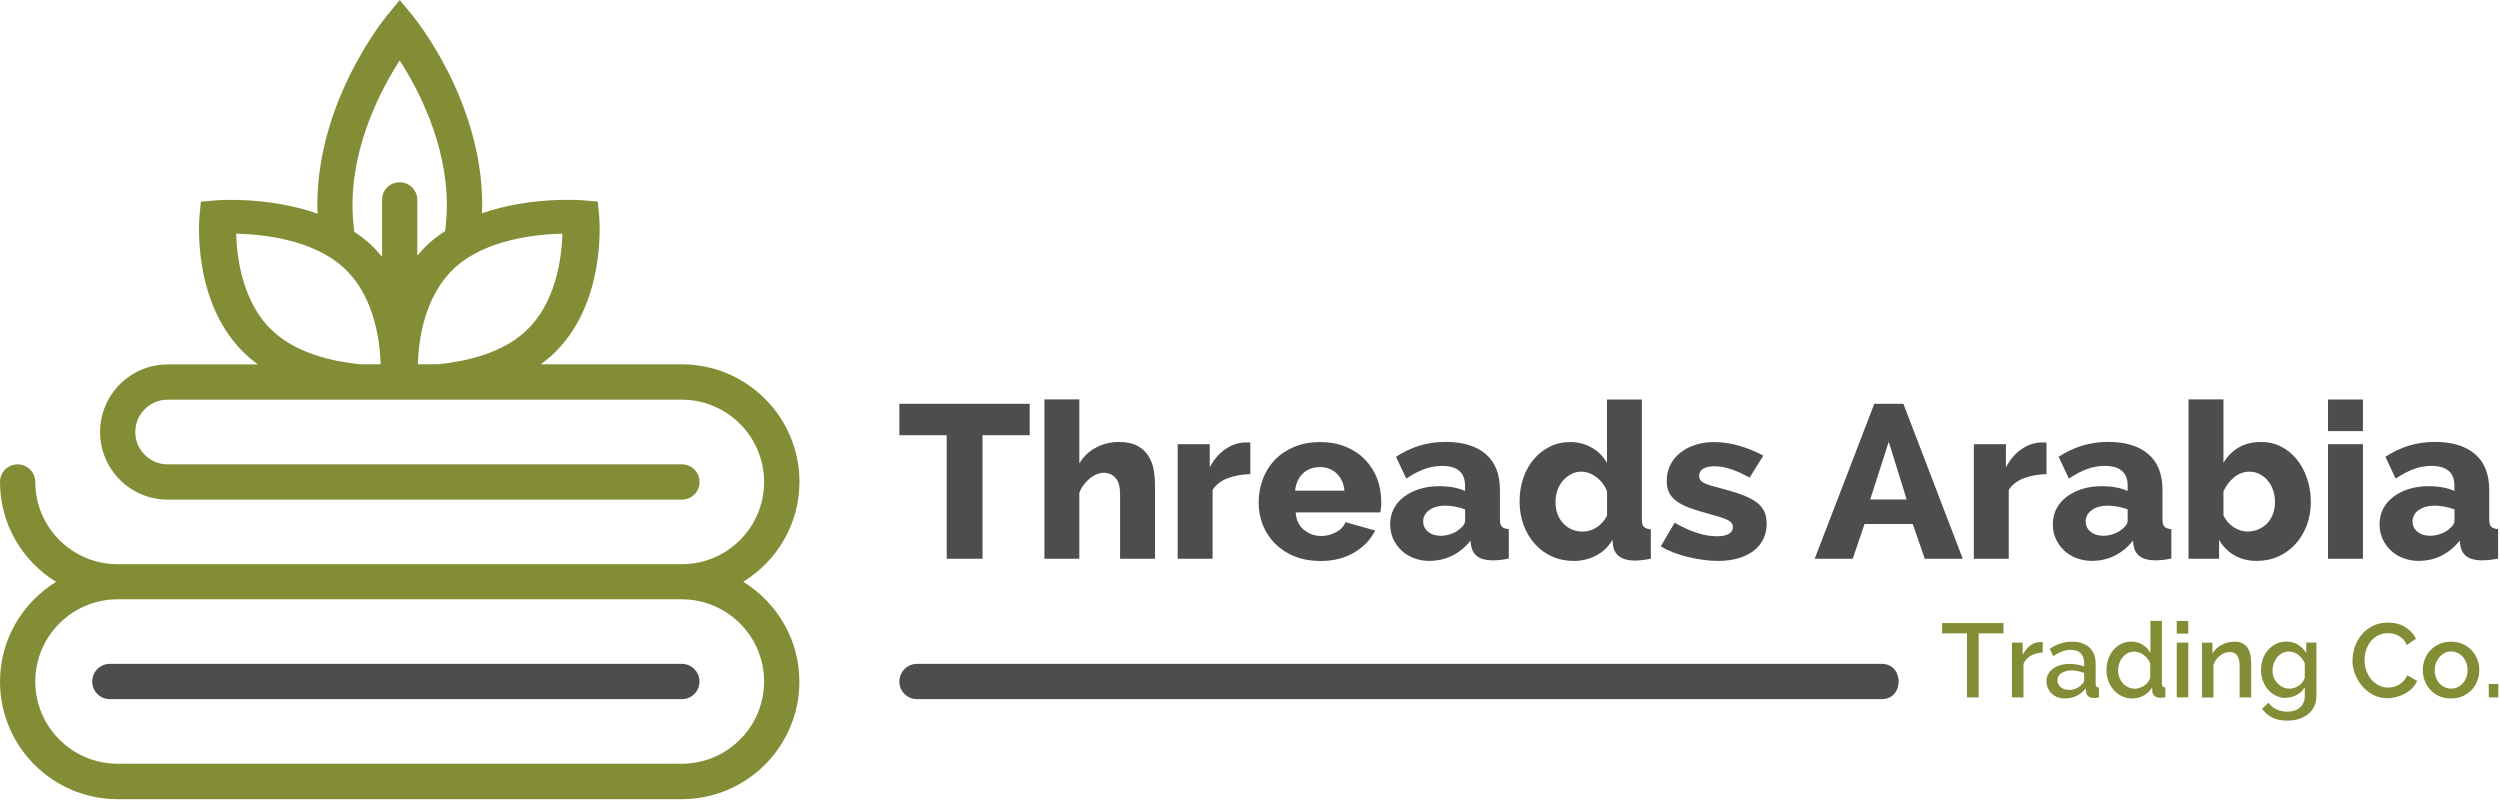 <svg xmlns="http://www.w3.org/2000/svg" width="611" height="196" viewBox="0 0 611 196" fill="none"><path d="M251.657 106.368H240.131V136.554H231.374V106.368H219.804V98.687H251.657V106.368Z" fill="#4D4D4F"></path><path d="M282.282 136.554H273.749V120.814C273.749 119.005 273.392 117.665 272.655 116.817C271.917 115.968 270.935 115.544 269.706 115.544C269.215 115.544 268.656 115.656 268.075 115.901C267.495 116.125 266.914 116.46 266.378 116.906C265.819 117.353 265.328 117.866 264.859 118.469C264.39 119.072 264.032 119.742 263.787 120.501V136.554H255.254V97.615H263.787V113.245C264.814 111.57 266.177 110.275 267.874 109.382C269.572 108.466 271.448 108.02 273.503 108.02C275.402 108.02 276.899 108.355 278.06 109.002C279.222 109.65 280.093 110.498 280.719 111.503C281.344 112.508 281.768 113.646 281.969 114.919C282.193 116.169 282.282 117.42 282.282 118.625V136.554Z" fill="#4D4D4F"></path><path d="M305.603 115.879C303.548 115.924 301.671 116.259 300.018 116.884C298.365 117.531 297.137 118.491 296.355 119.764V136.554H287.822V108.556H295.663V114.205C296.668 112.329 297.919 110.856 299.415 109.806C300.934 108.757 302.543 108.199 304.24 108.132C304.955 108.132 305.402 108.132 305.581 108.176V115.857L305.603 115.879Z" fill="#4D4D4F"></path><path d="M322.669 137.09C320.323 137.09 318.201 136.711 316.347 135.952C314.471 135.192 312.907 134.143 311.589 132.826C310.294 131.508 309.311 129.99 308.618 128.271C307.948 126.552 307.613 124.743 307.613 122.868C307.613 120.836 307.948 118.938 308.618 117.13C309.289 115.343 310.271 113.758 311.545 112.418C312.818 111.079 314.404 110.007 316.28 109.226C318.134 108.444 320.279 108.042 322.647 108.042C325.014 108.042 327.136 108.444 328.99 109.226C330.845 110.007 332.408 111.056 333.681 112.396C334.955 113.736 335.938 115.276 336.585 117.018C337.233 118.759 337.568 120.59 337.568 122.51C337.568 123.002 337.568 123.493 337.524 123.984C337.479 124.453 337.434 124.877 337.367 125.234H316.66C316.794 127.11 317.487 128.539 318.715 129.521C319.944 130.504 321.329 130.995 322.915 130.995C324.166 130.995 325.372 130.682 326.511 130.079C327.673 129.477 328.432 128.65 328.834 127.623L336.094 129.655C334.999 131.866 333.279 133.652 330.979 135.036C328.655 136.42 325.886 137.113 322.647 137.113M328.588 119.92C328.41 118.134 327.762 116.75 326.667 115.701C325.573 114.673 324.188 114.16 322.557 114.16C320.927 114.16 319.497 114.696 318.425 115.723C317.33 116.772 316.705 118.179 316.526 119.92H328.588Z" fill="#4D4D4F"></path><path d="M349.452 137.09C348.067 137.09 346.771 136.867 345.587 136.42C344.404 135.974 343.376 135.349 342.527 134.545C341.678 133.741 341.008 132.803 340.494 131.709C340.003 130.615 339.757 129.432 339.757 128.159C339.757 126.775 340.048 125.502 340.628 124.364C341.209 123.225 342.036 122.242 343.108 121.439C344.18 120.613 345.431 119.987 346.905 119.519C348.357 119.05 349.988 118.826 351.753 118.826C352.937 118.826 354.076 118.916 355.17 119.117C356.265 119.318 357.225 119.608 358.052 119.987V118.715C358.052 115.477 356.176 113.87 352.445 113.87C350.926 113.87 349.452 114.138 348.067 114.651C346.682 115.165 345.23 115.946 343.689 116.973L341.187 111.637C343.041 110.431 344.962 109.516 346.95 108.913C348.938 108.31 351.06 107.998 353.294 107.998C357.538 107.998 360.799 109.002 363.123 110.989C365.446 112.977 366.585 115.901 366.585 119.742V126.931C366.585 127.78 366.741 128.383 367.054 128.717C367.367 129.052 367.947 129.253 368.752 129.32V136.51C367.925 136.688 367.166 136.8 366.496 136.867C365.803 136.912 365.178 136.956 364.664 136.956C363.1 136.912 361.916 136.599 361.09 135.996C360.263 135.393 359.75 134.523 359.549 133.384L359.392 132.111C358.141 133.719 356.667 134.947 354.947 135.795C353.227 136.644 351.395 137.068 349.474 137.068M351.976 130.95C352.892 130.95 353.808 130.794 354.679 130.481C355.55 130.169 356.265 129.744 356.846 129.209C357.672 128.561 358.074 127.891 358.074 127.177V124.498C357.337 124.207 356.511 123.984 355.639 123.828C354.768 123.671 353.964 123.582 353.205 123.582C351.641 123.582 350.345 123.939 349.34 124.654C348.335 125.368 347.821 126.284 347.821 127.422C347.821 128.449 348.223 129.298 349.005 129.945C349.787 130.593 350.77 130.928 351.998 130.928" fill="#4D4D4F"></path><path d="M384.611 137.09C382.69 137.09 380.926 136.733 379.295 135.996C377.687 135.259 376.279 134.255 375.118 132.937C373.934 131.62 373.018 130.079 372.37 128.338C371.723 126.574 371.388 124.654 371.388 122.555C371.388 120.456 371.678 118.625 372.303 116.839C372.906 115.053 373.755 113.512 374.872 112.217C375.967 110.923 377.285 109.895 378.804 109.159C380.323 108.4 381.976 108.042 383.785 108.042C385.706 108.042 387.471 108.511 389.057 109.427C390.665 110.342 391.894 111.592 392.742 113.155V97.638H401.275V126.976C401.275 127.824 401.432 128.427 401.767 128.762C402.08 129.097 402.66 129.298 403.465 129.365V136.554C402.571 136.733 401.789 136.845 401.141 136.912C400.494 136.979 399.89 137.001 399.354 137.001C396.361 136.934 394.663 135.751 394.239 133.429L394.083 131.933C393.055 133.674 391.693 134.969 390.017 135.818C388.342 136.666 386.555 137.09 384.634 137.09M386.912 129.901C388.074 129.901 389.213 129.566 390.263 128.851C391.335 128.159 392.162 127.199 392.765 125.993V120.121C392.229 118.692 391.357 117.531 390.174 116.638C388.99 115.723 387.739 115.276 386.465 115.276C385.55 115.276 384.701 115.477 383.941 115.901C383.182 116.303 382.512 116.862 381.931 117.531C381.35 118.201 380.926 118.983 380.613 119.876C380.323 120.769 380.166 121.707 380.166 122.711C380.166 124.81 380.792 126.529 382.043 127.891C383.294 129.253 384.902 129.923 386.89 129.923" fill="#4D4D4F"></path><path d="M419.883 137.09C418.699 137.09 417.493 137.001 416.219 136.822C414.946 136.644 413.695 136.398 412.467 136.108C411.216 135.795 410.032 135.438 408.893 134.991C407.753 134.545 406.748 134.054 405.899 133.518L409.272 127.757C411.126 128.829 412.913 129.633 414.656 130.213C416.398 130.794 418.073 131.062 419.682 131.062C420.933 131.062 421.871 130.861 422.541 130.481C423.189 130.079 423.524 129.521 423.524 128.784C423.524 128.048 423.077 127.467 422.184 127.043C421.29 126.641 419.771 126.15 417.604 125.569C415.728 125.078 414.12 124.565 412.802 124.073C411.484 123.582 410.434 123.024 409.63 122.399C408.826 121.774 408.245 121.081 407.887 120.3C407.53 119.519 407.351 118.603 407.351 117.531C407.351 116.102 407.642 114.807 408.222 113.646C408.803 112.463 409.607 111.481 410.657 110.655C411.685 109.828 412.913 109.203 414.321 108.734C415.728 108.266 417.269 108.042 418.945 108.042C420.91 108.042 422.898 108.333 424.953 108.913C427.009 109.494 428.997 110.32 430.962 111.347L427.612 116.728C425.869 115.768 424.306 115.075 422.943 114.629C421.58 114.182 420.24 113.959 418.967 113.959C417.895 113.959 417.024 114.138 416.331 114.517C415.639 114.897 415.281 115.477 415.281 116.303C415.281 116.705 415.371 117.018 415.549 117.286C415.728 117.554 416.018 117.799 416.443 118.023C416.845 118.246 417.403 118.469 418.073 118.67C418.744 118.871 419.592 119.094 420.575 119.34C422.63 119.876 424.373 120.412 425.802 120.947C427.232 121.483 428.371 122.086 429.265 122.734C430.158 123.381 430.784 124.14 431.186 124.989C431.588 125.837 431.766 126.864 431.766 128.025C431.766 129.41 431.498 130.66 430.94 131.776C430.382 132.893 429.6 133.853 428.572 134.634C427.545 135.416 426.294 136.018 424.842 136.443C423.39 136.867 421.759 137.09 419.927 137.09" fill="#4D4D4F"></path><path d="M443.516 136.554L458.08 98.687H465.184L479.703 136.554H470.411L467.485 128.07H455.69L452.809 136.554H443.516ZM461.61 107.975L457.075 122.064H465.988L461.61 107.975Z" fill="#4D4D4F"></path><path d="M500.187 115.879C498.132 115.924 496.256 116.259 494.603 116.884C492.95 117.531 491.721 118.491 490.939 119.764V136.554H482.406V108.556H490.247V114.205C491.252 112.329 492.503 110.856 493.999 109.806C495.518 108.757 497.127 108.199 498.824 108.132C499.539 108.132 499.986 108.132 500.165 108.176V115.857L500.187 115.879Z" fill="#4D4D4F"></path><path d="M511.401 137.09C510.016 137.09 508.72 136.867 507.536 136.42C506.352 135.974 505.325 135.349 504.476 134.545C503.627 133.741 502.957 132.803 502.443 131.709C501.952 130.615 501.706 129.432 501.706 128.159C501.706 126.775 501.996 125.502 502.577 124.364C503.158 123.225 503.984 122.242 505.057 121.439C506.129 120.613 507.38 119.987 508.854 119.519C510.306 119.05 511.937 118.826 513.701 118.826C514.885 118.826 516.025 118.916 517.119 119.117C518.214 119.318 519.174 119.608 520.001 119.987V118.715C520.001 115.477 518.124 113.87 514.394 113.87C512.875 113.87 511.401 114.138 510.016 114.651C508.631 115.165 507.179 115.946 505.637 116.973L503.136 111.637C504.99 110.431 506.911 109.516 508.899 108.913C510.887 108.31 513.009 107.998 515.243 107.998C519.465 107.998 522.748 109.002 525.049 110.989C527.372 112.977 528.511 115.901 528.511 119.742V126.931C528.511 127.78 528.668 128.383 528.98 128.717C529.293 129.052 529.874 129.253 530.678 129.32V136.51C529.852 136.688 529.092 136.8 528.4 136.867C527.707 136.912 527.082 136.956 526.568 136.956C525.004 136.912 523.82 136.599 522.994 135.996C522.167 135.393 521.654 134.523 521.453 133.384L521.296 132.111C520.045 133.719 518.571 134.947 516.851 135.795C515.131 136.644 513.299 137.068 511.378 137.068M513.902 130.95C514.818 130.95 515.734 130.794 516.605 130.481C517.476 130.169 518.191 129.744 518.772 129.209C519.599 128.561 520.001 127.891 520.001 127.177V124.498C519.263 124.207 518.437 123.984 517.566 123.828C516.695 123.671 515.89 123.582 515.131 123.582C513.567 123.582 512.272 123.939 511.267 124.654C510.261 125.368 509.748 126.284 509.748 127.422C509.748 128.449 510.127 129.298 510.932 129.945C511.713 130.593 512.696 130.928 513.925 130.928" fill="#4D4D4F"></path><path d="M551.676 137.09C549.531 137.09 547.677 136.644 546.091 135.728C544.505 134.813 543.254 133.54 542.338 131.91V136.554H534.878V97.615H543.411V113.133C544.349 111.525 545.577 110.275 547.119 109.382C548.66 108.466 550.514 108.02 552.636 108.02C554.423 108.02 556.031 108.4 557.528 109.159C559.002 109.918 560.276 110.967 561.348 112.284C562.42 113.602 563.247 115.165 563.85 116.951C564.453 118.737 564.765 120.657 564.765 122.689C564.765 124.721 564.43 126.619 563.783 128.36C563.112 130.124 562.219 131.642 561.035 132.937C559.851 134.232 558.466 135.259 556.88 135.974C555.272 136.711 553.552 137.068 551.698 137.068M549.285 129.901C550.291 129.901 551.206 129.722 552.033 129.343C552.859 128.963 553.574 128.472 554.177 127.824C554.758 127.177 555.205 126.44 555.54 125.547C555.853 124.676 556.009 123.716 556.009 122.689C556.009 121.662 555.853 120.747 555.562 119.831C555.25 118.916 554.825 118.134 554.244 117.464C553.686 116.795 553.016 116.259 552.234 115.857C551.475 115.477 550.626 115.276 549.71 115.276C548.37 115.276 547.119 115.745 546.002 116.661C544.885 117.598 544.014 118.737 543.411 120.121V125.993C544.014 127.199 544.863 128.159 545.912 128.851C546.985 129.544 548.101 129.901 549.285 129.901Z" fill="#4D4D4F"></path><path d="M568.965 97.638H577.498V105.363H568.965V97.638ZM568.965 108.556H577.498V136.554H568.965V108.556Z" fill="#4D4D4F"></path><path d="M591.258 137.09C589.873 137.09 588.577 136.867 587.394 136.42C586.21 135.974 585.182 135.349 584.333 134.545C583.484 133.741 582.814 132.803 582.301 131.709C581.809 130.615 581.563 129.432 581.563 128.159C581.563 126.775 581.854 125.502 582.435 124.364C583.015 123.225 583.842 122.242 584.914 121.439C585.986 120.613 587.237 119.987 588.711 119.519C590.163 119.05 591.794 118.826 593.559 118.826C594.743 118.826 595.882 118.916 596.976 119.117C598.071 119.318 599.032 119.608 599.858 119.987V118.715C599.858 115.477 597.982 113.87 594.251 113.87C592.732 113.87 591.258 114.138 589.873 114.651C588.488 115.165 587.036 115.946 585.495 116.973L582.993 111.637C584.847 110.431 586.768 109.516 588.756 108.913C590.744 108.31 592.866 107.998 595.1 107.998C599.322 107.998 602.606 109.002 604.906 110.989C607.229 112.977 608.369 115.901 608.369 119.742V126.931C608.369 127.78 608.525 128.383 608.838 128.717C609.151 129.052 609.731 129.253 610.536 129.32V136.51C609.709 136.688 608.949 136.8 608.257 136.867C607.565 136.912 606.939 136.956 606.425 136.956C604.862 136.912 603.678 136.599 602.851 135.996C602.025 135.393 601.511 134.523 601.31 133.384L601.154 132.111C599.903 133.719 598.428 134.947 596.708 135.795C594.988 136.644 593.157 137.068 591.236 137.068M593.782 130.95C594.698 130.95 595.614 130.794 596.485 130.481C597.356 130.169 598.071 129.744 598.652 129.209C599.478 128.561 599.88 127.891 599.88 127.177V124.498C599.143 124.207 598.317 123.984 597.446 123.828C596.574 123.671 595.77 123.582 595.011 123.582C593.447 123.582 592.152 123.939 591.146 124.654C590.141 125.368 589.627 126.284 589.627 127.422C589.627 128.449 590.007 129.298 590.811 129.945C591.593 130.593 592.576 130.928 593.805 130.928" fill="#4D4D4F"></path><path d="M489.644 154.796H483.59V170.447H480.731V154.796H474.655V152.273H489.644V154.796Z" fill="#838D36"></path><path d="M499.249 159.485C498.154 159.529 497.194 159.775 496.345 160.244C495.518 160.713 494.893 161.382 494.536 162.253V170.447H491.721V157.051H494.335V160.043C494.804 159.127 495.429 158.368 496.166 157.788C496.903 157.207 497.707 156.917 498.534 156.917H498.958C498.958 156.917 499.159 156.917 499.249 156.939V159.485Z" fill="#838D36"></path><path d="M504.677 170.715C504.029 170.715 503.426 170.604 502.868 170.403C502.309 170.202 501.84 169.889 501.438 169.51C501.036 169.13 500.723 168.683 500.5 168.17C500.276 167.656 500.165 167.098 500.165 166.495C500.165 165.87 500.299 165.29 500.567 164.776C500.835 164.263 501.237 163.816 501.728 163.437C502.242 163.057 502.823 162.767 503.515 162.566C504.208 162.365 504.967 162.253 505.816 162.253C506.442 162.253 507.067 162.32 507.693 162.432C508.318 162.543 508.854 162.7 509.368 162.878V161.963C509.368 160.98 509.077 160.199 508.519 159.641C507.961 159.083 507.134 158.815 506.084 158.815C505.369 158.815 504.655 158.949 503.962 159.217C503.27 159.485 502.555 159.864 501.818 160.355L500.947 158.569C502.667 157.408 504.476 156.828 506.33 156.828C508.184 156.828 509.614 157.296 510.641 158.234C511.669 159.172 512.182 160.512 512.182 162.275V167.121C512.182 167.455 512.249 167.679 512.361 167.813C512.473 167.947 512.674 168.036 512.987 168.036V170.447C512.718 170.492 512.45 170.537 512.227 170.559C512.004 170.559 511.78 170.581 511.602 170.581C511.066 170.559 510.641 170.403 510.351 170.135C510.06 169.889 509.904 169.532 509.815 169.108L509.748 168.259C509.144 169.041 508.407 169.644 507.536 170.068C506.665 170.492 505.704 170.693 504.699 170.693M505.459 168.639C506.151 168.639 506.777 168.527 507.402 168.259C508.005 168.014 508.474 167.656 508.832 167.21C509.189 166.897 509.368 166.585 509.368 166.227V164.464C508.899 164.285 508.385 164.129 507.849 164.017C507.313 163.905 506.777 163.861 506.285 163.861C505.28 163.861 504.454 164.084 503.806 164.508C503.158 164.955 502.845 165.513 502.845 166.227C502.845 166.897 503.091 167.455 503.582 167.902C504.074 168.349 504.722 168.572 505.481 168.572" fill="#838D36"></path><path d="M521.162 170.715C520.246 170.715 519.397 170.537 518.616 170.157C517.834 169.8 517.164 169.286 516.605 168.661C516.047 168.036 515.6 167.299 515.287 166.451C514.975 165.602 514.818 164.709 514.818 163.771C514.818 162.834 514.975 161.918 515.265 161.07C515.555 160.221 515.98 159.485 516.516 158.859C517.052 158.234 517.677 157.743 518.437 157.363C519.174 156.984 519.978 156.805 520.849 156.805C521.899 156.805 522.815 157.051 523.642 157.564C524.468 158.078 525.094 158.748 525.563 159.574V151.737H528.377V167.098C528.377 167.679 528.645 167.991 529.204 168.014V170.425C528.913 170.47 528.668 170.514 528.444 170.514C528.221 170.514 528.02 170.537 527.819 170.537C526.769 170.425 526.166 169.956 526.032 169.085L525.987 167.991C525.473 168.862 524.781 169.532 523.932 170.001C523.083 170.47 522.167 170.693 521.184 170.693M521.877 168.304C522.234 168.304 522.614 168.237 522.994 168.103C523.396 167.969 523.753 167.768 524.088 167.545C524.423 167.299 524.736 167.031 524.982 166.696C525.228 166.361 525.406 166.026 525.518 165.647V162.142C525.362 161.74 525.138 161.36 524.87 161.003C524.602 160.646 524.289 160.355 523.932 160.087C523.575 159.819 523.217 159.619 522.815 159.485C522.413 159.351 522.033 159.261 521.631 159.261C521.028 159.261 520.492 159.395 520.001 159.641C519.509 159.886 519.085 160.244 518.75 160.668C518.392 161.092 518.124 161.583 517.945 162.142C517.767 162.7 517.655 163.258 517.655 163.838C517.655 164.441 517.767 165.022 517.968 165.58C518.191 166.116 518.482 166.607 518.839 167.009C519.196 167.411 519.643 167.723 520.157 167.969C520.671 168.215 521.229 168.326 521.832 168.326" fill="#838D36"></path><path d="M531.996 151.759H534.811V154.863H531.996V151.759ZM531.996 157.051H534.811V170.447H531.996V157.051Z" fill="#838D36"></path><path d="M550.179 170.447H547.364V162.945C547.364 161.673 547.163 160.757 546.761 160.199C546.359 159.619 545.756 159.351 544.997 159.351C544.594 159.351 544.17 159.418 543.746 159.574C543.321 159.73 542.941 159.953 542.584 160.221C542.227 160.489 541.914 160.824 541.624 161.226C541.333 161.606 541.132 162.03 540.976 162.499V170.47H538.161V157.073H540.73V159.752C541.244 158.837 541.981 158.123 542.964 157.609C543.924 157.096 545.019 156.828 546.18 156.828C546.985 156.828 547.632 156.962 548.168 157.274C548.682 157.564 549.107 157.966 549.397 158.457C549.687 158.971 549.911 159.552 550.023 160.199C550.134 160.847 550.201 161.561 550.201 162.298V170.47L550.179 170.447Z" fill="#838D36"></path><path d="M558.69 170.581C557.774 170.581 556.97 170.403 556.21 170.023C555.473 169.666 554.825 169.152 554.289 168.527C553.753 167.902 553.329 167.165 553.038 166.361C552.748 165.558 552.591 164.687 552.591 163.771C552.591 162.811 552.748 161.918 553.038 161.07C553.329 160.221 553.753 159.485 554.311 158.859C554.847 158.234 555.518 157.743 556.277 157.363C557.037 156.984 557.885 156.805 558.801 156.805C559.896 156.805 560.834 157.051 561.638 157.564C562.442 158.078 563.112 158.748 563.649 159.574V157.029H566.128V170.045C566.128 171.028 565.949 171.876 565.592 172.635C565.235 173.395 564.743 174.02 564.095 174.533C563.448 175.047 562.71 175.449 561.817 175.717C560.946 175.985 560.008 176.118 559.002 176.118C557.506 176.118 556.277 175.873 555.317 175.359C554.334 174.846 553.507 174.154 552.837 173.238L554.423 171.742C554.937 172.457 555.607 173.015 556.411 173.372C557.215 173.752 558.087 173.93 559.002 173.93C559.583 173.93 560.142 173.863 560.655 173.707C561.169 173.551 561.638 173.305 562.018 172.993C562.42 172.658 562.733 172.256 562.956 171.765C563.18 171.273 563.291 170.671 563.291 170.001V167.947C562.822 168.773 562.152 169.398 561.325 169.844C560.477 170.291 559.605 170.514 558.69 170.514M559.605 168.304C560.03 168.304 560.454 168.237 560.834 168.081C561.214 167.947 561.594 167.746 561.929 167.5C562.264 167.254 562.554 166.964 562.777 166.652C563.023 166.339 563.179 166.004 563.291 165.647V162.142C562.956 161.293 562.42 160.601 561.705 160.043C560.99 159.507 560.209 159.239 559.404 159.239C558.801 159.239 558.243 159.373 557.751 159.641C557.26 159.909 556.858 160.244 556.501 160.69C556.165 161.137 555.897 161.628 555.696 162.164C555.518 162.7 555.406 163.28 555.406 163.861C555.406 164.486 555.518 165.044 555.719 165.58C555.92 166.116 556.232 166.585 556.612 166.987C556.992 167.388 557.439 167.701 557.93 167.947C558.444 168.192 558.98 168.304 559.583 168.304" fill="#838D36"></path><path d="M574.974 161.226C574.974 160.132 575.175 159.038 575.555 157.966C575.957 156.872 576.515 155.912 577.252 155.041C577.989 154.171 578.905 153.479 579.977 152.943C581.05 152.407 582.278 152.161 583.641 152.161C585.272 152.161 586.656 152.518 587.84 153.255C589.002 153.992 589.895 154.952 590.476 156.113L588.22 157.631C587.974 157.096 587.684 156.627 587.327 156.247C586.969 155.868 586.567 155.577 586.165 155.354C585.741 155.131 585.316 154.974 584.869 154.885C584.423 154.796 583.998 154.751 583.574 154.751C582.658 154.751 581.831 154.952 581.117 155.332C580.402 155.711 579.821 156.225 579.33 156.85C578.838 157.475 578.481 158.19 578.257 158.971C578.012 159.753 577.9 160.534 577.9 161.338C577.9 162.231 578.034 163.079 578.324 163.883C578.615 164.687 578.995 165.401 579.508 166.004C580.022 166.629 580.625 167.121 581.318 167.478C582.01 167.835 582.792 168.036 583.618 168.036C584.043 168.036 584.49 167.991 584.959 167.88C585.428 167.768 585.875 167.589 586.299 167.344C586.723 167.098 587.103 166.786 587.461 166.406C587.818 166.027 588.108 165.58 588.354 165.044L590.744 166.406C590.454 167.098 590.052 167.701 589.516 168.215C589.002 168.728 588.421 169.175 587.751 169.532C587.103 169.889 586.411 170.157 585.674 170.358C584.936 170.537 584.222 170.648 583.484 170.648C582.211 170.648 581.072 170.38 580.022 169.822C578.972 169.286 578.079 168.572 577.319 167.679C576.56 166.808 575.979 165.803 575.555 164.687C575.13 163.57 574.929 162.432 574.929 161.271" fill="#838D36"></path><path d="M599.032 170.715C597.959 170.715 597.021 170.537 596.172 170.157C595.324 169.777 594.609 169.286 594.006 168.639C593.403 168.014 592.956 167.277 592.621 166.428C592.286 165.58 592.129 164.709 592.129 163.771C592.129 162.834 592.286 161.963 592.621 161.114C592.933 160.266 593.403 159.529 594.006 158.904C594.609 158.279 595.346 157.765 596.172 157.386C596.999 157.006 597.959 156.828 599.009 156.828C600.059 156.828 600.997 157.006 601.846 157.386C602.695 157.765 603.41 158.257 604.035 158.904C604.638 159.529 605.108 160.266 605.443 161.114C605.755 161.963 605.934 162.834 605.934 163.771C605.934 164.709 605.778 165.58 605.443 166.428C605.108 167.277 604.661 168.014 604.035 168.639C603.432 169.264 602.695 169.777 601.846 170.157C600.997 170.537 600.059 170.715 599.009 170.715M595.033 163.794C595.033 164.441 595.145 165.044 595.346 165.58C595.547 166.116 595.837 166.607 596.195 167.009C596.552 167.411 596.977 167.723 597.468 167.947C597.959 168.17 598.473 168.304 599.054 168.304C599.635 168.304 600.149 168.192 600.64 167.947C601.131 167.723 601.556 167.388 601.913 166.987C602.271 166.585 602.561 166.093 602.762 165.558C602.963 165.022 603.075 164.419 603.075 163.771C603.075 163.124 602.985 162.543 602.762 161.985C602.561 161.427 602.271 160.936 601.913 160.534C601.556 160.132 601.131 159.797 600.64 159.574C600.149 159.351 599.635 159.217 599.054 159.217C598.473 159.217 597.982 159.328 597.513 159.574C597.021 159.819 596.597 160.132 596.239 160.556C595.882 160.958 595.592 161.449 595.368 162.008C595.145 162.566 595.055 163.146 595.055 163.794" fill="#838D36"></path><path d="M610.58 167.165H608.257V170.447H610.58V167.165Z" fill="#838D36"></path><path d="M181.695 142.158C189.893 137.09 195.388 128.07 195.388 117.755C195.388 101.925 182.499 89.042 166.64 89.042H132.15C133.044 88.372 133.937 87.68 134.786 86.921C148.345 74.551 146.513 53.586 146.424 52.715L146.089 49.254L142.292 48.942C141.599 48.897 129.537 48.026 117.787 52.134C117.809 51.442 117.854 50.773 117.854 50.08C117.854 24.783 101.592 4.733 100.9 3.885L97.705 0L94.511 3.885C93.819 4.733 77.557 24.783 77.557 50.08C77.557 50.795 77.601 51.509 77.624 52.224C65.785 48.048 53.588 48.897 52.896 48.964L49.098 49.276L48.763 52.737C48.674 53.63 46.842 74.596 60.401 86.943C61.25 87.702 62.121 88.394 63.037 89.064H40.99C31.876 89.064 24.46 96.477 24.46 105.586C24.46 114.696 31.876 122.108 40.99 122.108H166.662C169.052 122.108 170.973 120.188 170.973 117.799C170.973 115.41 169.052 113.49 166.662 113.49H40.967C36.612 113.49 33.06 109.94 33.06 105.586C33.06 101.232 36.612 97.682 40.967 97.682H93.819C93.953 97.682 94.131 97.682 94.265 97.682C94.422 97.682 94.533 97.682 94.69 97.682H100.475C100.632 97.682 100.743 97.682 100.9 97.682C101.034 97.682 101.19 97.682 101.324 97.682H166.617C177.719 97.682 186.744 106.703 186.744 117.799C186.744 128.896 177.719 137.894 166.617 137.894H28.749C17.647 137.894 8.622 128.874 8.622 117.799C8.622 115.433 6.701 113.49 4.311 113.49C1.921 113.49 0 115.41 0 117.799C0 128.115 5.495 137.157 13.693 142.203C5.495 147.271 0 156.292 0 166.607C0 182.437 12.889 195.32 28.749 195.32H166.617C182.477 195.32 195.366 182.437 195.366 166.607C195.366 156.292 189.871 147.249 181.673 142.203M128.353 81.048C122.433 86.452 113.677 88.372 107.087 89.019H102.151C102.151 88.774 102.151 88.528 102.151 88.282C102.419 82.299 103.982 71.984 111.197 65.397C118.792 58.475 131.123 57.247 137.444 57.113C137.288 62.896 135.948 74.127 128.353 81.048ZM86.157 50.058C86.157 34.92 93.35 21.501 97.683 14.781C102.017 21.479 109.209 34.92 109.209 50.058C109.209 52.246 109.053 54.389 108.785 56.488C107.378 57.404 106.015 58.408 104.742 59.569C103.737 60.485 102.843 61.467 101.994 62.472V48.852C101.994 46.486 100.073 44.543 97.683 44.543C95.293 44.543 93.372 46.463 93.372 48.852V62.762C92.456 61.668 91.495 60.574 90.401 59.569C89.217 58.475 87.921 57.538 86.603 56.667C86.313 54.523 86.157 52.335 86.157 50.08M66.812 81.048C59.217 74.105 57.877 62.896 57.721 57.113C64.065 57.247 76.373 58.475 83.968 65.397C91.205 72.006 92.746 82.455 93.014 88.439C93.014 88.64 93.014 88.841 93.014 89.019H87.899C81.354 88.35 72.709 86.429 66.812 81.048ZM166.64 186.657H28.749C17.647 186.657 8.622 177.637 8.622 166.562C8.622 155.488 17.647 146.468 28.749 146.468H166.617C177.719 146.468 186.744 155.488 186.744 166.562C186.744 177.637 177.719 186.657 166.617 186.657" fill="#838D36"></path><path d="M166.64 162.253H26.851C24.46 162.253 22.539 164.173 22.539 166.562C22.539 168.951 24.46 170.871 26.851 170.871H166.64C169.03 170.871 170.951 168.951 170.951 166.562C170.951 164.173 169.03 162.253 166.64 162.253Z" fill="#4D4D4F"></path><path d="M459.845 170.872H224.115C221.725 170.872 219.804 168.951 219.804 166.562C219.804 164.173 221.725 162.253 224.115 162.253H459.845C465.429 162.164 465.429 170.939 459.845 170.872Z" fill="#4D4D4F"></path></svg>
